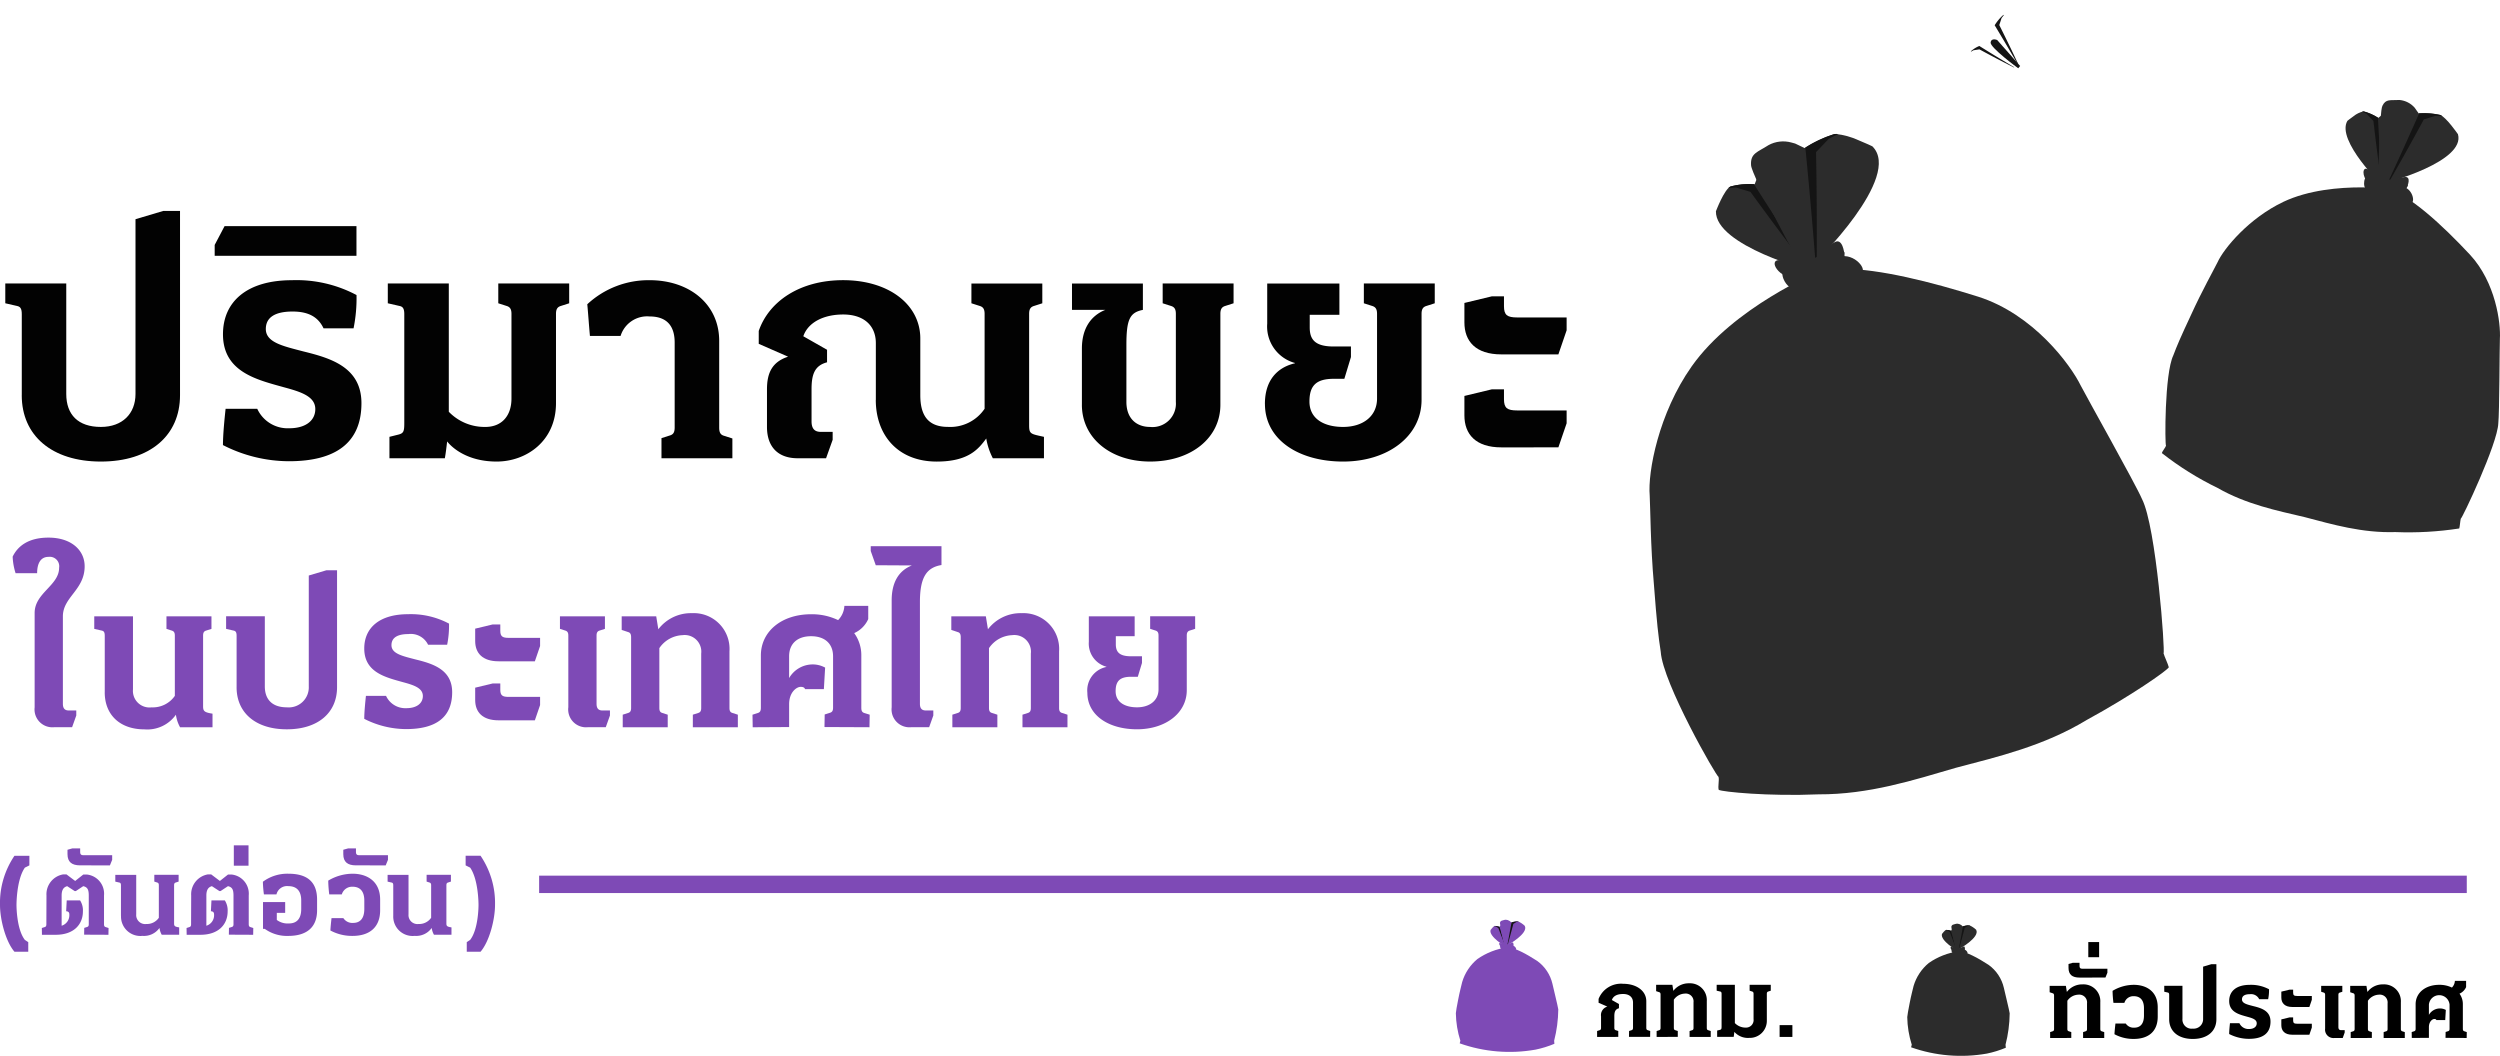 <svg xmlns="http://www.w3.org/2000/svg" xmlns:xlink="http://www.w3.org/1999/xlink" width="374.039" height="157.984" viewBox="0 0 374.039 157.984">
  <defs>
    <clipPath id="clip-path">
      <path id="Path_13357" data-name="Path 13357" d="M982.911,333.853l-.142.187a2.409,2.409,0,0,0-.725-.129c-.213.036-.628.607-.629.607-.3,1.006,2.317,2.538,2.335,2.53l.275-.048s.247-2.876-.027-2.927-.258-.282-.546-.382a.405.405,0,0,0-.135-.023.646.646,0,0,0-.406.184" transform="translate(-981.391 -333.669)" fill="none"/>
    </clipPath>
    <linearGradient id="linear-gradient" x1="-113.378" y1="89.649" x2="-113.262" y2="89.649" gradientUnits="objectBoundingBox">
      <stop offset="0" stop-color="#9357d4"/>
      <stop offset="0.51" stop-color="#874fc2"/>
      <stop offset="1" stop-color="#7e4ab6"/>
    </linearGradient>
    <clipPath id="clip-path-2">
      <rect id="Rectangle_3723" data-name="Rectangle 3723" width="1.731" height="3.115" fill="none"/>
    </clipPath>
    <clipPath id="clip-path-3">
      <path id="Path_13360" data-name="Path 13360" d="M972.925,343.185a7.047,7.047,0,0,0-2.275,3.44c-.075.348-.383,1.47-.6,2.632-.23,1.16-.293,1.564-.347,2.026a14.4,14.4,0,0,0,.676,4.129c0,.108-.1.277-.1.385a22.308,22.308,0,0,0,11.342.941,15.2,15.2,0,0,0,2.827-.874c0-.108-.041-.346-.04-.453a19.715,19.715,0,0,0,.621-4.694c-.06-.461-.8-3.46-.87-3.809a5.845,5.845,0,0,0-2.282-3.44c-1.584-1.027-3.4-2.029-4.484-2.033a10.356,10.356,0,0,0-4.47,1.75" transform="translate(-969.675 -341.436)" fill="none"/>
    </clipPath>
    <linearGradient id="linear-gradient-2" x1="-27.361" y1="33.455" x2="-27.332" y2="33.455" gradientUnits="objectBoundingBox">
      <stop offset="0" stop-color="#9357d4"/>
      <stop offset="0.776" stop-color="#7e4ab6"/>
      <stop offset="1" stop-color="#7e4ab6"/>
    </linearGradient>
    <clipPath id="clip-path-4">
      <path id="Path_13361" data-name="Path 13361" d="M985.278,332.144c-.381.12-.6.087-.678.446a28.639,28.639,0,0,0,.638,3.337l.4.047c.029.012,3.32-1.819,2.668-2.951a3.519,3.519,0,0,0-1.016-.667,2.378,2.378,0,0,0-.652.082c-.185.043-.33.086-.33.086l-.24-.209a1.185,1.185,0,0,0-.6-.2.639.639,0,0,0-.194.029" transform="translate(-984.595 -332.115)" fill="none"/>
    </clipPath>
    <linearGradient id="linear-gradient-3" x1="-95.316" y1="105.443" x2="-95.219" y2="105.443" xlink:href="#linear-gradient"/>
    <clipPath id="clip-path-5">
      <path id="Path_13363" data-name="Path 13363" d="M984.784,340.586s-.117.463.109.5a5.666,5.666,0,0,0,1.484-.692c.174-.107.081-.2.081-.2a5.988,5.988,0,0,1-1.844-.208.36.36,0,0,0-.157-.047c-.242,0-.072.514.328.646" transform="translate(-984.345 -339.94)" fill="none"/>
    </clipPath>
    <linearGradient id="linear-gradient-4" x1="-242.299" y1="204.59" x2="-242.053" y2="204.59" xlink:href="#linear-gradient"/>
    <clipPath id="clip-path-6">
      <path id="Path_13366" data-name="Path 13366" d="M985.58,340.476c-.167.1-.081.195-.081.195a6.562,6.562,0,0,1,1.765.2c.438.212.267-.453-.174-.593,0,0,.1-.466-.109-.5h-.014a6.711,6.711,0,0,0-1.386.7" transform="translate(-985.477 -339.78)" fill="none"/>
    </clipPath>
    <linearGradient id="linear-gradient-5" x1="-185.215" y1="12.9" x2="-185.027" y2="12.9" xlink:href="#linear-gradient"/>
    <clipPath id="clip-path-7">
      <path id="Path_13368" data-name="Path 13368" d="M982.366,386.57l-.142.187a2.409,2.409,0,0,0-.725-.129c-.213.036-.628.607-.629.607-.3,1.005,2.316,2.538,2.335,2.53l.276-.048s.247-2.877-.027-2.927-.257-.282-.546-.382a.408.408,0,0,0-.134-.023.646.646,0,0,0-.407.184" transform="translate(-980.846 -386.386)" fill="none"/>
    </clipPath>
    <linearGradient id="linear-gradient-6" x1="-113.311" y1="85.689" x2="-113.196" y2="85.689" gradientUnits="objectBoundingBox">
      <stop offset="0" stop-color="#4a4a4a"/>
      <stop offset="0.51" stop-color="#383838"/>
      <stop offset="1" stop-color="#2c2c2c"/>
    </linearGradient>
    <clipPath id="clip-path-8">
      <rect id="Rectangle_3730" data-name="Rectangle 3730" width="1.732" height="3.115" fill="none"/>
    </clipPath>
    <clipPath id="clip-path-9">
      <path id="Path_13371" data-name="Path 13371" d="M972.38,395.9a7.046,7.046,0,0,0-2.275,3.44c-.076.348-.384,1.47-.6,2.632-.229,1.159-.293,1.564-.347,2.027a14.408,14.408,0,0,0,.675,4.128c0,.108-.1.278-.1.386a22.322,22.322,0,0,0,11.343.942,15.368,15.368,0,0,0,2.827-.874c0-.108-.042-.346-.041-.454a19.791,19.791,0,0,0,.621-4.694c-.06-.461-.8-3.46-.87-3.808a5.839,5.839,0,0,0-2.281-3.44c-1.584-1.028-3.4-2.029-4.484-2.034a10.371,10.371,0,0,0-4.47,1.75" transform="translate(-969.13 -394.152)" fill="none"/>
    </clipPath>
    <linearGradient id="linear-gradient-7" x1="-27.346" y1="31.966" x2="-27.318" y2="31.966" gradientUnits="objectBoundingBox">
      <stop offset="0" stop-color="#4a4a4a"/>
      <stop offset="0.776" stop-color="#2c2c2c"/>
      <stop offset="1" stop-color="#2c2c2c"/>
    </linearGradient>
    <clipPath id="clip-path-10">
      <path id="Path_13372" data-name="Path 13372" d="M984.733,384.861c-.38.12-.6.087-.677.446a28.443,28.443,0,0,0,.639,3.336l.4.047c.029.012,3.32-1.819,2.668-2.951a3.519,3.519,0,0,0-1.015-.667,2.36,2.36,0,0,0-.652.082c-.186.043-.33.086-.33.086l-.24-.209a1.182,1.182,0,0,0-.595-.2.633.633,0,0,0-.195.029" transform="translate(-984.051 -384.832)" fill="none"/>
    </clipPath>
    <linearGradient id="linear-gradient-8" x1="-95.273" y1="100.795" x2="-95.177" y2="100.795" xlink:href="#linear-gradient-6"/>
    <clipPath id="clip-path-11">
      <path id="Path_13374" data-name="Path 13374" d="M984.239,393.3s-.117.463.109.5a5.683,5.683,0,0,0,1.484-.693c.173-.107.08-.2.081-.2a6,6,0,0,1-1.845-.207.361.361,0,0,0-.157-.047c-.242,0-.071.514.328.646" transform="translate(-983.8 -392.657)" fill="none"/>
    </clipPath>
    <linearGradient id="linear-gradient-9" x1="-242.169" y1="195.51" x2="-241.923" y2="195.51" xlink:href="#linear-gradient-6"/>
    <clipPath id="clip-path-12">
      <path id="Path_13377" data-name="Path 13377" d="M985.035,393.193c-.167.1-.081.194-.081.194a6.567,6.567,0,0,1,1.765.2c.437.212.268-.454-.174-.594,0,0,.1-.465-.109-.494h-.015a6.717,6.717,0,0,0-1.386.7" transform="translate(-984.932 -392.497)" fill="none"/>
    </clipPath>
    <linearGradient id="linear-gradient-10" x1="-185.152" y1="12.352" x2="-184.964" y2="12.352" xlink:href="#linear-gradient-6"/>
    <clipPath id="clip-path-13">
      <path id="Path_13379" data-name="Path 13379" d="M812.81,32.873q-.214.536-.429,1.073l-.192-.005a10.691,10.691,0,0,0-3.419.349c-.963.453-2.18,3.707-2.186,3.708-.1,5.168,14.337,9,14.414,8.935l1.243-.591c.018,0-2.616-13.98-3.983-13.856s-1.594-1-3.093-1.093c-.043,0-.085,0-.127,0a2.9,2.9,0,0,0-2.228,1.484" transform="translate(-806.583 -31.389)" fill="none"/>
    </clipPath>
    <linearGradient id="linear-gradient-11" x1="-11.684" y1="23.611" x2="-11.669" y2="23.611" xlink:href="#linear-gradient-6"/>
    <clipPath id="clip-path-14">
      <rect id="Rectangle_3737" data-name="Rectangle 3737" width="12.271" height="12.926" fill="none"/>
    </clipPath>
    <clipPath id="clip-path-15">
      <path id="Path_13382" data-name="Path 13382" d="M800.71,79.432c.053.055-12.6,5.232-18.911,14.188-4.939,7.008-6.578,15.8-6.268,19.324.1,1.752.115,7.483.628,13.279.438,5.806.671,7.811,1.022,10.077.294,4.669,8.4,18.8,8.642,18.7.147.511-.123,1.453.034,1.961.552.3,7.424.992,14.941.671,7.529.032,14.2-2.125,20.512-3.965,6.36-1.678,13.186-3.265,19.621-7.173,6.6-3.6,11.948-7.328,12.266-7.871-.126-.517-.652-1.587-.789-2.1.266-.043-1.077-18.944-3.236-23.1-.892-2.109-8.349-15.368-9.144-16.931-1.552-3.178-7.113-10.7-15.359-13.32-7.052-2.22-14.786-4.165-20.243-4.165a14.343,14.343,0,0,0-3.716.417" transform="translate(-775.494 -79.015)" fill="none"/>
    </clipPath>
    <linearGradient id="linear-gradient-12" x1="-2.479" y1="4.87" x2="-2.476" y2="4.87" xlink:href="#linear-gradient-7"/>
    <clipPath id="clip-path-16">
      <path id="Path_13383" data-name="Path 13383" d="M835.459,15.91A18.572,18.572,0,0,0,831.017,18q-.708-.336-1.412-.674a5.786,5.786,0,0,0-.571-.156,4.6,4.6,0,0,0-3.4.384c-1.648,1.068-2.752,1.208-2.628,3.01.054,1.49,7.376,15.012,7.423,15q.975-.148,1.951-.3c.154.02,13.36-13,8.776-17.522,0,0-.948-.461-2.1-.924a11.034,11.034,0,0,0-3.335-.924,1.687,1.687,0,0,0-.264.019" transform="translate(-822.997 -15.891)" fill="none"/>
    </clipPath>
    <linearGradient id="linear-gradient-13" x1="-10.64" y1="22.221" x2="-10.627" y2="22.221" xlink:href="#linear-gradient-6"/>
    <clipPath id="clip-path-17">
      <path id="Path_13385" data-name="Path 13385" d="M835.252,71.977c-2.436-.5-.813,2.5,1.6,2.618a5.7,5.7,0,0,0,.155,1.112c.15.587.444,1.175,1.019,1.106,1.136-.123,5.467-4.5,6.131-5.242.681-.734.123-1.037.123-1.037.008.018-6.581,1.96-9.028,1.443" transform="translate(-834.046 -70.534)" fill="none"/>
    </clipPath>
    <linearGradient id="linear-gradient-14" x1="-40.652" y1="38.563" x2="-40.604" y2="38.563" xlink:href="#linear-gradient-6"/>
    <clipPath id="clip-path-18">
      <path id="Path_13386" data-name="Path 13386" d="M843.377,72.374c-1.813.72-3.83,1.439-4.779,1.294-.965-.134-1.06.64-.759,1.414.386.992,1.422,1.985,2.107,1.064a37.823,37.823,0,0,0,6.551-4.574c.446-.364.535-.511.369-.512a27.413,27.413,0,0,0-3.49,1.313" transform="translate(-837.687 -71.061)" fill="none"/>
    </clipPath>
    <linearGradient id="linear-gradient-15" x1="-25.307" y1="59.07" x2="-25.277" y2="59.07" xlink:href="#linear-gradient-6"/>
    <clipPath id="clip-path-19">
      <path id="Path_13388" data-name="Path 13388" d="M850.229,66.138c-1.028.15-5.063,4.445-5.734,5.143s-.128,1.029-.128,1.029,1.283-.357,2.9-.721a18.791,18.791,0,0,1,5.735-.661c2.356.431.673-2.506-1.605-2.587,0,0-.12-2.209-1.081-2.209a.666.666,0,0,0-.09.006" transform="translate(-844.166 -66.132)" fill="none"/>
    </clipPath>
    <linearGradient id="linear-gradient-16" x1="-4.109" y1="2.6" x2="-4.103" y2="2.6" xlink:href="#linear-gradient-6"/>
    <clipPath id="clip-path-20">
      <path id="Path_13390" data-name="Path 13390" d="M1102.369,6.045c-.513.355-.936.709-.938.709-1.726,2.928,5.3,9.787,5.365,9.777l.9.064c.011,0,3.022-8.851,2.2-9.222s-.589-1.088-1.418-1.626a1.658,1.658,0,0,0-1.51-.066,2.218,2.218,0,0,0-.318.152l-.593.476a7.8,7.8,0,0,0-2.179-.971l-.037,0a3.512,3.512,0,0,0-1.475.709" transform="translate(-1101.158 -5.336)" fill="none"/>
    </clipPath>
    <linearGradient id="linear-gradient-17" x1="-19.92" y1="20.39" x2="-19.902" y2="20.39" xlink:href="#linear-gradient-6"/>
    <clipPath id="clip-path-21">
      <rect id="Rectangle_3744" data-name="Rectangle 3744" width="3.041" height="11.062" fill="none"/>
    </clipPath>
    <clipPath id="clip-path-22">
      <path id="Path_13393" data-name="Path 13393" d="M1033.392,43.062c-5.094,2.417-8.874,6.919-9.837,9.039-.508,1.036-2.353,4.322-3.934,7.807-1.626,3.466-2.141,4.69-2.673,6.1-1.342,2.769-1.27,13.484-1.1,13.505-.081.341-.54.792-.615,1.134a46.2,46.2,0,0,0,8.339,5.215c4.3,2.453,8.816,3.373,13.027,4.362,4.185,1.1,8.607,2.394,13.555,2.237a49.561,49.561,0,0,0,9.569-.541c.095-.337.14-1.12.227-1.459.167.062,5.509-11.2,5.615-14.271.171-1.5.187-11.5.238-12.652.139-2.321-.615-8.424-4.489-12.594-4.176-4.467-9.112-9.034-12.508-9.894,0,.011-.42-.035-1.149-.08-.656-.041-1.561-.082-2.63-.082-3.187,0-7.826.363-11.637,2.171" transform="translate(-1015.234 -40.891)" fill="none"/>
    </clipPath>
    <linearGradient id="linear-gradient-18" x1="-5.107" y1="7.784" x2="-5.102" y2="7.784" xlink:href="#linear-gradient-7"/>
    <clipPath id="clip-path-23">
      <path id="Path_13394" data-name="Path 13394" d="M1119.711,0c-.039,0-.078,0-.117,0-1.289.079-1.966-.2-2.478.874-.451.87-.63,10.981-.6,10.987l1.214.46c.082.062,11.854-3.127,10.691-7.2-.006,0-1.741-2.543-2.671-2.89a10.79,10.79,0,0,0-2.99-.246l-.229.007-.59-.843A3.449,3.449,0,0,0,1119.719,0Z" transform="translate(-1116.514 0.001)" fill="none"/>
    </clipPath>
    <linearGradient id="linear-gradient-19" x1="-21.122" y1="28.726" x2="-21.103" y2="28.726" xlink:href="#linear-gradient-6"/>
    <clipPath id="clip-path-24">
      <path id="Path_13396" data-name="Path 13396" d="M1110.55,34.446s-.73,1.365-.045,1.65,4.585-.809,5.205-1.019.406-.555.406-.555-4.4-1.005-5.637-2.092a.94.94,0,0,0-.565-.285c-.636,0-.459,1.611.635,2.3" transform="translate(-1109.547 -32.145)" fill="none"/>
    </clipPath>
    <linearGradient id="linear-gradient-20" x1="-48.876" y1="58.252" x2="-48.832" y2="58.252" xlink:href="#linear-gradient-6"/>
    <clipPath id="clip-path-25">
      <path id="Path_13397" data-name="Path 13397" d="M1109.82,36.855c.009.617.294,1.234.882.974a24.87,24.87,0,0,0,5.231-.5c2.024-.349-4.037-.441-5.2-1.354a.628.628,0,0,0-.372-.153c-.362,0-.547.517-.539,1.035" transform="translate(-1109.82 -35.82)" fill="none"/>
    </clipPath>
    <linearGradient id="linear-gradient-21" x1="-78.137" y1="56.776" x2="-78.067" y2="56.776" xlink:href="#linear-gradient-6"/>
    <clipPath id="clip-path-26">
      <path id="Path_13399" data-name="Path 13399" d="M1113.432,37.141c-.6.193-.406.548-.406.548s4.183,1.005,5.393,2,1.2-1.217-.083-2c0,0,.685-1.384.042-1.64a.767.767,0,0,0-.262-.035,27.705,27.705,0,0,0-4.684,1.125" transform="translate(-1112.995 -36.016)" fill="none"/>
    </clipPath>
    <linearGradient id="linear-gradient-22" x1="-10.013" y1="4.016" x2="-10.004" y2="4.016" xlink:href="#linear-gradient-6"/>
    <clipPath id="clip-path-27">
      <path id="Path_13390-2" data-name="Path 13390" d="M1101.889,5.764c-.31.214-.565.428-.566.428-1.042,1.768,3.2,5.909,3.239,5.9l.545.038c.007,0,1.825-5.344,1.328-5.568s-.356-.657-.856-.982a1,1,0,0,0-.912-.04,1.335,1.335,0,0,0-.192.092l-.358.287a4.71,4.71,0,0,0-1.316-.586h-.023a2.12,2.12,0,0,0-.891.428" transform="translate(-1101.158 -5.336)" fill="none"/>
    </clipPath>
    <clipPath id="clip-path-28">
      <rect id="Rectangle_3744-2" data-name="Rectangle 3744" width="1.836" height="6.679" fill="none"/>
    </clipPath>
    <clipPath id="clip-path-29">
      <path id="Path_13393-2" data-name="Path 13393" d="M1026.2,42.2a13.786,13.786,0,0,0-5.939,5.458c-.307.625-1.421,2.609-2.375,4.713-.982,2.093-1.293,2.832-1.614,3.683-.81,1.672-.767,8.141-.664,8.154-.049.206-.326.478-.371.685a30.258,30.258,0,0,0,12.9,5.783,28.06,28.06,0,0,0,8.184,1.351,29.923,29.923,0,0,0,5.778-.326c.057-.2.084-.676.137-.881.1.037,3.326-6.76,3.39-8.616.1-.9.113-6.943.144-7.638a11.424,11.424,0,0,0-2.71-7.6c-2.521-2.7-5.5-5.454-7.552-5.973,0,.007-.253-.021-.694-.048-.4-.025-.943-.049-1.588-.049A17.092,17.092,0,0,0,1026.2,42.2" transform="translate(-1015.234 -40.891)" fill="none"/>
    </clipPath>
    <clipPath id="clip-path-30">
      <path id="Path_13394-2" data-name="Path 13394" d="M1118.444,0l-.071,0c-.778.048-1.187-.12-1.5.528a55.737,55.737,0,0,0-.361,6.634l.733.277c.049.037,7.157-1.888,6.455-4.344,0,0-1.051-1.536-1.613-1.745a6.514,6.514,0,0,0-1.805-.149l-.138,0L1119.791.7a2.083,2.083,0,0,0-1.342-.7Z" transform="translate(-1116.514 0.001)" fill="none"/>
    </clipPath>
    <clipPath id="clip-path-31">
      <path id="Path_13396-2" data-name="Path 13396" d="M1110.152,33.534s-.441.824-.027,1a11.137,11.137,0,0,0,3.143-.615c.379-.121.245-.335.245-.335a11.709,11.709,0,0,1-3.4-1.263.567.567,0,0,0-.341-.172c-.384,0-.277.973.383,1.389" transform="translate(-1109.547 -32.145)" fill="none"/>
    </clipPath>
    <clipPath id="clip-path-32">
      <path id="Path_13397-2" data-name="Path 13397" d="M1109.82,36.445c.006.372.177.745.532.588a15.015,15.015,0,0,0,3.158-.3c1.222-.211-2.437-.266-3.14-.818a.379.379,0,0,0-.225-.092c-.219,0-.331.312-.326.625" transform="translate(-1109.82 -35.82)" fill="none"/>
    </clipPath>
    <clipPath id="clip-path-33">
      <path id="Path_13399-2" data-name="Path 13399" d="M1113.259,36.7c-.365.117-.245.331-.245.331a12.854,12.854,0,0,1,3.256,1.208c.73.609.722-.735-.05-1.208,0,0,.414-.836.025-.99a.463.463,0,0,0-.158-.021,16.727,16.727,0,0,0-2.828.679" transform="translate(-1112.995 -36.016)" fill="none"/>
    </clipPath>
    <clipPath id="clip-path-34">
      <path id="Path_13364" data-name="Path 13364" d="M986.018,340.65a3.117,3.117,0,0,1-1.134.008c-.2-.087-.254.1-.217.289s.178.4.347.269a7.662,7.662,0,0,0,1.53-.539c.142-.062.141-.084.051-.084s-.324.028-.576.057" transform="translate(-984.656 -340.593)" fill="none"/>
    </clipPath>
    <linearGradient id="linear-gradient-29" x1="-492.4" y1="251.532" x2="-491.901" y2="251.532" xlink:href="#linear-gradient"/>
    <clipPath id="clip-path-35">
      <path id="Path_13375" data-name="Path 13375" d="M985.473,393.367a3.115,3.115,0,0,1-1.134.008c-.2-.087-.254.1-.218.289s.177.4.347.269a7.676,7.676,0,0,0,1.53-.54c.142-.063.14-.084.05-.084s-.324.029-.576.058" transform="translate(-984.111 -393.309)" fill="none"/>
    </clipPath>
    <linearGradient id="linear-gradient-30" x1="-491.903" y1="240.36" x2="-491.404" y2="240.36" xlink:href="#linear-gradient-6"/>
  </defs>
  <g id="Group_39358" data-name="Group 39358" transform="translate(-227.815 -5039.396)">
    <rect id="Rectangle_4141" data-name="Rectangle 4141" width="288.405" height="2.603" transform="translate(308.478 5170.407)" fill="#7e4ab6"/>
    <path id="Path_13986" data-name="Path 13986" d="M1017.37,361.671v-.883l.368-.118c.147-.044.221-.132.221-.353v-1.722a1.317,1.317,0,0,1,.942-1.457l-1.31-.574v-.574a3.6,3.6,0,0,1,3.679-2.266c2.017,0,3.459,1.074,3.459,2.6V360.3c0,.236.073.324.22.368l.368.118-.014.883h-3.164l.015-.883.368-.118c.147-.044.221-.147.221-.368v-3.768c0-.8-.559-1.281-1.472-1.281-.957,0-1.487.324-1.692.9l1.059.6v.633c-.559.147-.691.544-.691,1.207V360.3c0,.236.074.324.221.368l.368.118v.883Z" transform="translate(-550.603 4832.863)"/>
    <path id="Path_13987" data-name="Path 13987" d="M1037.349,361.579V360.7l.368-.118c.162-.044.221-.147.221-.353V355.25c0-.221-.059-.324-.221-.368l-.442-.147v-.957h2.429l.147.913a2.883,2.883,0,0,1,2.369-1.133,2.514,2.514,0,0,1,2.635,2.679v3.989c0,.206.059.309.221.353l.368.118v.883h-3.164V360.7l.368-.118c.162-.044.221-.147.221-.353V356.4a1.169,1.169,0,0,0-1.31-1.3,2.068,2.068,0,0,0-1.633.913v4.209c0,.206.059.309.22.353l.368.118v.883Z" transform="translate(-561.677 4832.955)"/>
    <path id="Path_13988" data-name="Path 13988" d="M1060.328,361.1c-.029.25-.059.515-.1.751h-2.473V360.9l.412-.1c.221-.059.251-.146.251-.515v-4.858c0-.265-.074-.338-.221-.368l-.515-.118v-.883h2.723v5.726a2.215,2.215,0,0,0,1.634.677,1.128,1.128,0,0,0,1.163-1.266v-3.783c0-.221-.074-.309-.221-.353l-.368-.118v-.883h3.164v.883l-.368.118c-.147.044-.221.133-.221.353V359.4a2.55,2.55,0,0,1-2.649,2.6,2.686,2.686,0,0,1-2.208-.9" transform="translate(-573.027 4832.68)"/>
    <rect id="Rectangle_4142" data-name="Rectangle 4142" width="1.913" height="1.766" transform="translate(494.072 5192.77)"/>
    <path id="Path_14017" data-name="Path 14017" d="M1017.278,413.322v-.883l.368-.118c.162-.044.221-.147.221-.353v-4.975c0-.221-.059-.324-.221-.368l-.442-.147v-.957h2.429l.147.913a2.884,2.884,0,0,1,2.369-1.133,2.514,2.514,0,0,1,2.635,2.679v3.989c0,.206.059.309.221.353l.368.118v.883h-3.164v-.883l.368-.118c.162-.044.221-.147.221-.353v-3.827a1.17,1.17,0,0,0-1.31-1.3,2.068,2.068,0,0,0-1.633.913v4.209c0,.206.058.309.22.353l.368.118v.883Z" transform="translate(-482.732 4781.373)"/>
    <path id="Path_14014" data-name="Path 14014" d="M1025.224,400.243c-1.089,0-1.649-.442-1.649-1.457v-.574l.618-.177h1.031v.5c0,.25.118.383.368.383h3.8v.6l-.294.721Z" transform="translate(-486.277 4785.414)"/>
    <rect id="Rectangle_4143" data-name="Rectangle 4143" width="1.619" height="2.266" transform="translate(540.257 5180.344)"/>
    <path id="Path_14018" data-name="Path 14018" d="M1038.716,412.854c.029-.53.088-1.074.147-1.6h1.545a1.4,1.4,0,0,0,1.266.619c.883,0,1.457-.545,1.457-1.811v-1.1c0-1.192-.544-1.8-1.531-1.8a1.4,1.4,0,0,0-1.4,1h-1.634a15.645,15.645,0,0,1-.132-1.8,6.221,6.221,0,0,1,3.164-.9c1.884,0,3.591.971,3.591,3.37v1.384c0,2.237-1.4,3.341-3.591,3.341a5.917,5.917,0,0,1-2.885-.706" transform="translate(-494.545 4781.279)"/>
    <path id="Path_14015" data-name="Path 14015" d="M1056.591,406.727v-3.621c0-.265-.074-.338-.221-.368l-.515-.118v-.883h2.723v4.931a1.363,1.363,0,0,0,1.545,1.472,1.412,1.412,0,0,0,1.545-1.472v-7.8l1.236-.368h.751v8.227c0,1.8-1.339,2.958-3.533,2.958s-3.532-1.162-3.532-2.958" transform="translate(-504.234 4785.154)"/>
    <path id="Path_14019" data-name="Path 14019" d="M1077.751,412.825c0-.486.074-1.207.118-1.619h1.413a1.494,1.494,0,0,0,1.428.868c.766,0,1.163-.368,1.163-.854,0-.559-.618-.765-1.383-.972-1.207-.338-2.738-.677-2.738-2.369,0-1.472,1.089-2.414,3.077-2.414a5.706,5.706,0,0,1,2.885.662,6.753,6.753,0,0,1-.133,1.487h-1.339a1.348,1.348,0,0,0-1.383-.751c-.766,0-1.193.25-1.193.78,0,.6.781.765,1.678,1,1.192.294,2.59.692,2.59,2.311,0,1.766-1.148,2.59-3.238,2.59a6.49,6.49,0,0,1-2.944-.721" transform="translate(-516.416 4781.279)"/>
    <path id="Path_14021" data-name="Path 14021" d="M1096.983,409.682c-1.148,0-1.649-.589-1.649-1.428v-.869l1.222-.294h.545v.442c0,.4.147.5.588.5h2.208v.574l-.368,1.075Zm0,4.15c-1.148,0-1.649-.589-1.649-1.428v-.868l1.222-.294h.545v.442c0,.4.147.5.588.5h2.208v.574l-.368,1.074Z" transform="translate(-526.197 4780.375)"/>
    <path id="Path_14022" data-name="Path 14022" d="M1109.36,412.2v-5.048c0-.221-.074-.309-.221-.353l-.368-.118V405.8h3.164v.883l-.368.118c-.147.044-.22.132-.22.353v4.8c0,.339.147.471.412.471h.53v.353l-.295.824h-1.266a1.256,1.256,0,0,1-1.369-1.4" transform="translate(-533.672 4781.097)"/>
    <path id="Path_14020" data-name="Path 14020" d="M1118.632,413.322v-.883l.368-.118c.162-.044.221-.147.221-.353v-4.975c0-.221-.059-.324-.221-.368l-.442-.147v-.957h2.429l.147.913a2.884,2.884,0,0,1,2.369-1.133,2.514,2.514,0,0,1,2.635,2.679v3.989c0,.206.059.309.221.353l.368.118v.883h-3.164v-.883l.368-.118c.162-.044.221-.147.221-.353v-3.827a1.17,1.17,0,0,0-1.31-1.3,2.068,2.068,0,0,0-1.633.913v4.209c0,.206.059.309.22.353l.368.118v.883Z" transform="translate(-539.117 4781.373)"/>
    <path id="Path_14016" data-name="Path 14016" d="M1147.535,411.793l-.015.883-3.165-.015.015-.883.368-.118c.147-.044.221-.132.221-.353v-3.621a1.551,1.551,0,0,0-3.09,0v1.531a1.921,1.921,0,0,1,1.545-.957,1.813,1.813,0,0,1,.986.221l-.089,1.516h-1.324c-.029-.1-.118-.162-.309-.162-.28,0-.809.368-.809,1.221v1.6l-2.561.015-.015-.883.368-.118c.147-.044.221-.132.221-.368v-3.68c0-1.693,1.457-2.9,3.532-2.9a4.247,4.247,0,0,1,1.9.412,1.53,1.53,0,0,0,.441-1h1.679v.927a1.942,1.942,0,0,1-.986.986,2.646,2.646,0,0,1,.5,1.575v3.68c0,.236.074.324.221.368Z" transform="translate(-550.652 4782.018)"/>
    <path id="Path_14117" data-name="Path 14117" d="M13.012,230.134V216.012c0-3.006,3.664-4.1,3.664-6.764a1.42,1.42,0,0,0-1.6-1.628c-1.159,0-1.691.971-1.691,2.442H10.162a9.324,9.324,0,0,1-.438-2.474c.752-1.566,2.348-2.849,5.354-2.849,3.413,0,5.417,1.879,5.417,4.29,0,3.539-3.257,4.6-3.257,7.484V229.6c0,.72.313,1,.877,1h1.127v.752l-.626,1.754H15.924a2.672,2.672,0,0,1-2.912-2.975" transform="translate(219.985 4915.093)" fill="#7e4ab6"/>
    <path id="Path_14112" data-name="Path 14112" d="M49.476,252.923v-8.454c0-.564-.156-.72-.47-.783l-1.1-.25v-1.879H53.7v10.928a2.484,2.484,0,0,0,2.787,2.693,4.008,4.008,0,0,0,3.476-1.722v-9.018c0-.47-.157-.658-.47-.752l-.783-.25v-1.879h6.732v1.879l-.783.25c-.313.094-.469.282-.469.752v10.584c0,.72.188.908,1.409,1.1v2.036H60.749a5.321,5.321,0,0,1-.626-1.879,5.245,5.245,0,0,1-4.7,2.192c-3.726,0-5.95-2.223-5.95-5.542" transform="translate(194.011 4890.05)" fill="#7e4ab6"/>
    <path id="Path_14003" data-name="Path 14003" d="M111.162,237.518v-7.7c0-.564-.156-.72-.47-.783l-1.1-.251V226.9h5.793v10.49c0,1.973,1.127,3.131,3.288,3.131a3,3,0,0,0,3.288-3.131V220.8l2.63-.783h1.6v17.5c0,3.82-2.85,6.294-7.515,6.294s-7.515-2.474-7.515-6.294" transform="translate(152.052 4904.702)" fill="#7e4ab6"/>
    <path id="Path_14004" data-name="Path 14004" d="M174.22,256.233c0-1.033.156-2.568.25-3.445h3.006a3.177,3.177,0,0,0,3.037,1.847c1.628,0,2.474-.783,2.474-1.816,0-1.19-1.315-1.628-2.943-2.067-2.568-.72-5.824-1.441-5.824-5.042,0-3.131,2.317-5.135,6.544-5.135a12.131,12.131,0,0,1,6.138,1.409,14.38,14.38,0,0,1-.282,3.163H183.77a2.868,2.868,0,0,0-2.943-1.6c-1.628,0-2.536.532-2.536,1.66,0,1.284,1.659,1.628,3.57,2.129,2.536.626,5.511,1.472,5.511,4.916,0,3.758-2.443,5.511-6.889,5.511a13.812,13.812,0,0,1-6.263-1.534" transform="translate(108.094 4890.716)" fill="#7e4ab6"/>
    <path id="Path_14005" data-name="Path 14005" d="M229.622,250.885c-2.442,0-3.507-1.253-3.507-3.037V246l2.6-.626h1.158v.939c0,.846.313,1.065,1.253,1.065h4.7V248.6l-.783,2.286Zm0,8.83c-2.442,0-3.507-1.253-3.507-3.037v-1.847l2.6-.626h1.158v.94c0,.845.313,1.065,1.253,1.065h4.7v1.221l-.783,2.286Z" transform="translate(72.795 4887.452)" fill="#7e4ab6"/>
    <path id="Path_13989" data-name="Path 13989" d="M267.023,255.176v-10.74c0-.47-.157-.658-.47-.752l-.783-.251v-1.879H272.5v1.879l-.783.251c-.313.094-.47.282-.47.752v10.208c0,.72.313,1,.877,1h1.127v.752l-.626,1.754h-2.693a2.672,2.672,0,0,1-2.912-2.975" transform="translate(45.822 4890.05)" fill="#7e4ab6"/>
    <path id="Path_13990" data-name="Path 13990" d="M294.811,257.153v-1.879l.783-.25c.344-.094.47-.313.47-.752V243.688c0-.469-.125-.689-.47-.783l-.939-.313v-2.036h5.167l.313,1.941a6.136,6.136,0,0,1,5.041-2.411,5.349,5.349,0,0,1,5.605,5.7v8.486c0,.438.125.658.47.752l.783.25v1.879H305.3v-1.879l.783-.25c.344-.094.469-.313.469-.752v-8.141a2.488,2.488,0,0,0-2.787-2.756,4.4,4.4,0,0,0-3.476,1.941v8.956c0,.438.125.658.47.752l.783.25v1.879Z" transform="translate(26.174 4891.05)" fill="#7e4ab6"/>
    <path id="Path_13991" data-name="Path 13991" d="M373.386,252.943l-.031,1.879-6.732-.031.031-1.879.783-.25c.313-.094.47-.282.47-.752v-7.7c0-1.879-1.221-3.006-3.288-3.006s-3.288,1.127-3.288,3.006v3.257a4.09,4.09,0,0,1,3.288-2.036,3.861,3.861,0,0,1,2.1.47l-.188,3.225h-2.818c-.063-.219-.25-.344-.658-.344-.595,0-1.722.783-1.722,2.6v3.413l-5.449.031-.031-1.879.783-.25c.313-.094.47-.282.47-.783v-7.828c0-3.6,3.1-6.169,7.515-6.169a9.033,9.033,0,0,1,4.039.877,3.261,3.261,0,0,0,.939-2.129h3.57v1.973a4.134,4.134,0,0,1-2.1,2.1,5.62,5.62,0,0,1,1.065,3.351v7.828c0,.5.157.689.47.783Z" transform="translate(-15.452 4893.38)" fill="#7e4ab6"/>
    <path id="Path_13992" data-name="Path 13992" d="M421.756,211.571c-2.223.376-3.225,1.816-3.225,5.542v15.218c0,.72.313,1,.877,1h1.127v.752l-.626,1.754h-2.693a2.672,2.672,0,0,1-2.912-2.975v-16c0-2.536.939-4.415,3.037-5.229l-5.417-.031-.752-2.129v-.721h10.584Z" transform="translate(-53.081 4912.362)" fill="#7e4ab6"/>
    <path id="Path_13993" data-name="Path 13993" d="M449.026,257.153v-1.879l.783-.25c.344-.094.47-.313.47-.752V243.688c0-.469-.125-.689-.47-.783l-.939-.313v-2.036h5.167l.313,1.941a6.136,6.136,0,0,1,5.041-2.411,5.349,5.349,0,0,1,5.605,5.7v8.486c0,.438.125.658.47.752l.783.25v1.879h-6.732v-1.879l.783-.25c.344-.094.47-.313.47-.752v-8.141a2.488,2.488,0,0,0-2.787-2.756,4.4,4.4,0,0,0-3.476,1.941v8.956c0,.438.125.658.47.752l.783.25v1.879Z" transform="translate(-78.724 4891.05)" fill="#7e4ab6"/>
    <path id="Path_13994" data-name="Path 13994" d="M512.514,252.985a3.569,3.569,0,0,1,2.85-3.851V249.1a3.586,3.586,0,0,1-2.63-3.726v-3.82h6.857v2.975h-2.818v1.19c0,1.065.407,1.816,2.255,1.816h1.659v1l-.626,2.067h-1c-1.659,0-2.317.626-2.317,2.16,0,1.66,1.409,2.411,3.194,2.411,1.91,0,3.225-1.033,3.225-2.693v-8.048c0-.47-.157-.658-.47-.752l-.783-.25v-1.879h6.732v1.879l-.783.25c-.313.094-.47.282-.47.752v8.173c0,3.445-3.194,5.855-7.453,5.855-4.165,0-7.421-2.035-7.421-5.48" transform="translate(-122.014 4890.05)" fill="#7e4ab6"/>
    <path id="Path_14113" data-name="Path 14113" d="M8.745,79.488V67.351c0-.888-.247-1.135-.74-1.233l-1.727-.395v-2.96H15.4V79.29c0,3.108,1.776,4.934,5.18,4.934,3.207,0,5.18-1.973,5.18-4.934V53.143l4.144-1.233h2.516V79.488c0,6.019-4.49,9.916-11.84,9.916s-11.84-3.9-11.84-9.916" transform="translate(222.329 5019.048)" fill="#020202"/>
    <path id="Path_14006" data-name="Path 14006" d="M108.1,108.973c0-1.628.247-4.045.395-5.427h4.736a5.006,5.006,0,0,0,4.785,2.911c2.565,0,3.9-1.233,3.9-2.862,0-1.875-2.072-2.565-4.637-3.256-4.045-1.134-9.176-2.269-9.176-7.942,0-4.934,3.651-8.091,10.311-8.091a19.111,19.111,0,0,1,9.669,2.22,22.664,22.664,0,0,1-.444,4.983h-4.489c-.789-1.677-2.22-2.516-4.637-2.516-2.565,0-4,.839-4,2.615,0,2.023,2.614,2.565,5.624,3.355,4,.987,8.683,2.319,8.683,7.745,0,5.92-3.848,8.683-10.854,8.683a21.755,21.755,0,0,1-9.867-2.417" transform="translate(153.073 4997.013)" fill="#020202"/>
    <path id="Path_14007" data-name="Path 14007" d="M104.24,63.446V61.818l1.48-2.812h19.733v4.44Z" transform="translate(155.695 5014.222)" fill="#020202"/>
    <path id="Path_14008" data-name="Path 14008" d="M194.11,109.479c-.1.839-.2,1.727-.345,2.516h-8.288v-3.207l1.382-.345c.74-.2.839-.493.839-1.727V90.436c0-.888-.247-1.135-.74-1.233l-1.727-.395v-2.96h9.127v19.191a7.432,7.432,0,0,0,5.476,2.269c2.417,0,3.9-1.628,3.9-4.243V90.387c0-.74-.247-1.036-.74-1.184l-1.233-.395v-2.96h10.607v2.96l-1.233.395c-.493.148-.74.444-.74,1.184v13.369c0,5.723-4.489,8.732-8.88,8.732-5.279,0-7.4-3.009-7.4-3.009" transform="translate(100.605 4995.964)" fill="#020202"/>
    <path id="Path_13995" data-name="Path 13995" d="M289.663,110.946v-3.009l1.233-.395c.543-.148.74-.493.74-1.184V93.63c0-2.27-.987-3.9-3.749-3.9a4.158,4.158,0,0,0-4.342,2.91h-4.588c-.147-1.578-.247-3.157-.394-4.736a13.467,13.467,0,0,1,9.324-3.6c5.92,0,10.41,3.552,10.41,9.077v12.974c0,.74.2,1.085.74,1.234l1.233.395v2.96Z" transform="translate(37.12 4997.013)" fill="#020202"/>
    <path id="Path_13996" data-name="Path 13996" d="M376.3,102.213V93.728c0-2.664-1.825-4.292-4.884-4.292-3.01,0-5.279,1.233-5.969,3.256l3.552,2.023v1.875c-1.875.493-2.319,1.825-2.319,4.045v4.785c0,1.135.493,1.579,1.382,1.579h1.776v1.184l-.987,2.762H364.6c-2.911,0-4.588-1.677-4.588-4.687v-5.624c0-2.417.74-4.095,3.157-4.884l-4.39-1.924V91.9c1.529-4.44,6.167-7.6,12.629-7.6,6.759,0,11.544,3.6,11.544,8.732v8.485c0,3.108,1.233,4.736,4.144,4.736a6.193,6.193,0,0,0,5.476-2.713V89.337c0-.74-.247-1.036-.74-1.184l-1.233-.395V84.8h10.607v2.96l-1.233.395c-.493.148-.74.444-.74,1.184v16.675c0,1.332.247,1.283,2.22,1.727v3.207h-7.647a9.961,9.961,0,0,1-.987-2.96c-1.135,1.53-2.615,3.453-7.4,3.453-5.871,0-9.127-4-9.127-9.226" transform="translate(-17.445 4997.013)" fill="#020202"/>
    <path id="Path_13997" data-name="Path 13997" d="M506.818,104V95.567c0-2.911,1.283-4.884,3.5-5.772h-4.983V85.848h10.607v3.947c-1.973.395-2.467,1.431-2.467,5.279v8.486c0,2.467,1.48,3.749,3.552,3.749a3.5,3.5,0,0,0,3.848-3.749V90.387c0-.74-.247-1.036-.74-1.184l-1.233-.395v-2.96h10.607v2.96l-1.233.395c-.493.148-.74.444-.74,1.184V104c0,4.934-4.342,8.486-10.508,8.486-5.969,0-10.212-3.552-10.212-8.486" transform="translate(-117.133 4995.964)" fill="#020202"/>
    <path id="Path_13998" data-name="Path 13998" d="M595.585,103.855c0-3.6,1.924-5.476,4.489-6.068v-.049a5.651,5.651,0,0,1-4.144-5.871V85.848h10.8v4.687h-4.44v1.875c0,1.678.642,2.862,3.552,2.862h2.615v1.579l-.987,3.256H605.9c-2.615,0-3.651.987-3.651,3.4,0,2.615,2.22,3.8,5.032,3.8,3.009,0,5.081-1.628,5.081-4.243V90.387c0-.74-.247-1.036-.74-1.184l-1.233-.395v-2.96h10.607v2.96l-1.233.395c-.493.148-.74.444-.74,1.184v12.876c0,5.427-5.032,9.226-11.741,9.226-6.562,0-11.692-3.207-11.692-8.634" transform="translate(-178.52 4995.964)" fill="#020202"/>
    <path id="Path_13983" data-name="Path 13983" d="M694.442,100.548c-3.848,0-5.525-1.973-5.525-4.785V92.852l4.095-.987h1.825v1.48c0,1.332.493,1.677,1.973,1.677h7.4v1.924l-1.233,3.6Zm0,13.912c-3.848,0-5.525-1.973-5.525-4.785v-2.91l4.095-.987h1.825v1.48c0,1.332.493,1.677,1.973,1.677h7.4v1.924l-1.233,3.6Z" transform="translate(-242.004 4991.87)" fill="#020202"/>
    <path id="Path_14120" data-name="Path 14120" d="M5.968,367.936c-1.336-1.556-2.165-4.855-2.165-7a12.577,12.577,0,0,1,2.165-7.359H8.2v1.438l-.677.338c-1.252,1.793-1.252,5.464-1.252,5.583s0,3.62,1.252,5.228l.508.338v1.438Z" transform="translate(224.012 4813.856)" fill="#7e4ab6"/>
    <path id="Path_14118" data-name="Path 14118" d="M33.357,370.32l-.017,1.015-3.637-.017.017-1.015.423-.135c.169-.051.254-.152.254-.406v-4.28c0-.846-.152-1.269-.829-1.421l-1.1.728h-.186l-1.116-.728c-.609.169-.829.643-.829,1.421v4.5a1.642,1.642,0,0,0,1.151-1.692c0-.288-.119-.457-.474-.474l.084-1.624h2a2.769,2.769,0,0,1,.423,1.624c0,2.03-1.421,3.519-4.06,3.519H23.392l-.017-1.015.423-.135c.169-.051.254-.152.254-.423l.017-4.314a3.013,3.013,0,0,1,2.487-3.147h.508l1.3.981,1.218-.964h.508a2.88,2.88,0,0,1,2.588,3.13v4.314c0,.271.084.372.254.423Z" transform="translate(210.699 4807.919)" fill="#7e4ab6"/>
    <path id="Path_14119" data-name="Path 14119" d="M37.277,352.671c-1.252,0-1.895-.508-1.895-1.675v-.66l.711-.2h1.184v.575c0,.288.135.44.423.44h4.365v.694l-.338.829Z" transform="translate(202.532 4816.196)" fill="#7e4ab6"/>
    <path id="Path_14114" data-name="Path 14114" d="M58.6,368.654v-4.568c0-.3-.085-.389-.254-.423l-.592-.136v-1.015h3.13v5.9a1.342,1.342,0,0,0,1.506,1.455,2.165,2.165,0,0,0,1.878-.931v-4.872c0-.254-.084-.355-.254-.406l-.423-.136v-1.015h3.637v1.015l-.423.136c-.169.051-.254.152-.254.406v5.718c0,.389.1.491.761.592v1.1H64.7a2.879,2.879,0,0,1-.338-1.015,2.834,2.834,0,0,1-2.538,1.184,2.9,2.9,0,0,1-3.214-2.994" transform="translate(187.312 4807.774)" fill="#7e4ab6"/>
    <path id="Path_14104" data-name="Path 14104" d="M101.068,370.32l-.017,1.015-3.637-.017.017-1.015.423-.135c.169-.051.254-.152.254-.406v-4.28c0-.846-.152-1.269-.829-1.421l-1.1.728h-.186l-1.116-.728c-.609.169-.829.643-.829,1.421v4.5A1.642,1.642,0,0,0,95.2,368.29c0-.288-.119-.457-.474-.474l.084-1.624h2a2.769,2.769,0,0,1,.423,1.624c0,2.03-1.421,3.519-4.06,3.519H91.1l-.017-1.015.423-.135c.169-.051.254-.152.254-.423l.017-4.314a3.013,3.013,0,0,1,2.487-3.147h.508l1.3.981,1.218-.964H97.8a2.88,2.88,0,0,1,2.588,3.13v4.314c0,.271.084.372.254.423Z" transform="translate(164.642 4807.919)" fill="#7e4ab6"/>
    <rect id="Rectangle_4144" data-name="Rectangle 4144" width="2.199" height="3.045" transform="translate(262.799 5165.872)" fill="#7e4ab6"/>
    <path id="Path_14009" data-name="Path 14009" d="M134.9,365.858v1.59c0,2.741-1.776,3.84-4.3,3.84a5.675,5.675,0,0,1-3.519-1.049h-.271v-4.01h3.316v1.607h-1.252V368.9a2.7,2.7,0,0,0,1.81.525c1.184,0,1.844-.711,1.844-2.166v-1.269c0-1.37-.626-2.148-1.929-2.148a1.628,1.628,0,0,0-1.776,1.235h-1.878a16.224,16.224,0,0,1-.152-1.894,6.148,6.148,0,0,1,3.807-1.2c2.5,0,4.3.948,4.3,3.874" transform="translate(140.355 4808.134)" fill="#7e4ab6"/>
    <path id="Path_14010" data-name="Path 14010" d="M157.689,370.477c.034-.609.1-1.235.169-1.844h1.776a1.6,1.6,0,0,0,1.455.711c1.015,0,1.675-.626,1.675-2.081v-1.269c0-1.37-.626-2.064-1.76-2.064a1.606,1.606,0,0,0-1.607,1.15H157.52a18.02,18.02,0,0,1-.152-2.064,7.154,7.154,0,0,1,3.637-1.032c2.165,0,4.128,1.117,4.128,3.874v1.59c0,2.572-1.607,3.84-4.128,3.84a6.8,6.8,0,0,1-3.316-.812" transform="translate(119.557 4808.134)" fill="#7e4ab6"/>
    <path id="Path_14011" data-name="Path 14011" d="M166.3,352.671c-1.252,0-1.895-.508-1.895-1.675v-.66l.711-.2H166.3v.575c0,.288.135.44.423.44h4.365v.694l-.338.829Z" transform="translate(114.772 4816.196)" fill="#7e4ab6"/>
    <path id="Path_14012" data-name="Path 14012" d="M185.985,368.654v-4.568c0-.3-.085-.389-.254-.423l-.592-.136v-1.015h3.13v5.9a1.342,1.342,0,0,0,1.506,1.455,2.165,2.165,0,0,0,1.878-.931v-4.872c0-.254-.084-.355-.254-.406l-.423-.136v-1.015h3.637v1.015l-.423.136c-.169.051-.254.152-.254.406v5.718c0,.389.1.491.761.592v1.1h-2.622a2.879,2.879,0,0,1-.338-1.015,2.834,2.834,0,0,1-2.538,1.184,2.9,2.9,0,0,1-3.214-2.994" transform="translate(100.667 4807.774)" fill="#7e4ab6"/>
    <path id="Path_14013" data-name="Path 14013" d="M221.809,367.936V366.5l.508-.338c1.252-1.607,1.252-5.109,1.252-5.228s0-3.79-1.252-5.583l-.677-.338v-1.438h2.233a12.578,12.578,0,0,1,2.166,7.359c0,2.149-.83,5.448-2.166,7Z" transform="translate(75.84 4813.856)" fill="#7e4ab6"/>
    <g id="Group_37927" data-name="Group 37927" transform="translate(450.803 5177.689)" clip-path="url(#clip-path)">
      <path id="Path_13356" data-name="Path 13356" d="M983.841,332.225l-3.363-1.407-.472,4.51,3.363,1.407Z" transform="translate(-980.621 -332.083)" fill="url(#linear-gradient)"/>
    </g>
    <path id="Path_13999" data-name="Path 13999" d="M986.429,334.89s-.208-.442-.5-.187.292,2.877.3,2.877l.224-.039q-.011-1.326-.021-2.651" transform="translate(-533.064 4843.489)" fill="#141414"/>
    <g id="Group_37929" data-name="Group 37929" transform="translate(451.379 5177.925)" clip-path="url(#clip-path-2)">
      <path id="Path_13359" data-name="Path 13359" d="M983.471,334.331a2.247,2.247,0,0,0-.706-.122.236.236,0,0,0-.077.03l.229.046.387.244q.516,1.385,1.078,2.766l.037.022q-.5-1.491-.949-2.985" transform="translate(-982.688 -334.202)" fill="#141414"/>
    </g>
    <g id="Group_37934" data-name="Group 37934" transform="translate(445.605 5181.136)" clip-path="url(#clip-path-3)">
      <rect id="Rectangle_3725" data-name="Rectangle 3725" width="15.718" height="15.719" transform="translate(-0.166 0)" fill="url(#linear-gradient-2)"/>
    </g>
    <g id="Group_37936" data-name="Group 37936" transform="translate(452.225 5176.998)" clip-path="url(#clip-path-4)">
      <rect id="Rectangle_3726" data-name="Rectangle 3726" width="4.582" height="5.031" transform="translate(-0.727 3.755) rotate(-80)" fill="url(#linear-gradient-3)"/>
    </g>
    <path id="Path_14000" data-name="Path 14000" d="M987.719,332.813a3.563,3.563,0,0,1,.957-.161.458.458,0,0,1,.114.032l-.31.059-.485.288q-.409,1.591-.861,3.178l-.046.026q.332-1.711.63-3.423" transform="translate(-533.758 4844.588)" fill="#141414"/>
    <g id="Group_37940" data-name="Group 37940" transform="translate(452.114 5180.473)" clip-path="url(#clip-path-5)">
      <rect id="Rectangle_3728" data-name="Rectangle 3728" width="1.803" height="2.577" transform="matrix(0.287, -0.958, 0.958, 0.287, -0.456, 1.084)" fill="url(#linear-gradient-4)"/>
    </g>
    <g id="Group_37944" data-name="Group 37944" transform="translate(452.616 5180.398)" clip-path="url(#clip-path-6)">
      <path id="Path_13365" data-name="Path 13365" d="M987.612,314.723l-1.061-21.276-1.3,21.14,1.061,21.276Z" transform="translate(-985.352 -314.005)" fill="url(#linear-gradient-5)"/>
    </g>
    <g id="Group_37946" data-name="Group 37946" transform="translate(518.34 5178.281)" clip-path="url(#clip-path-7)">
      <path id="Path_13367" data-name="Path 13367" d="M983.3,384.941l-3.364-1.407-.472,4.511,3.364,1.407Z" transform="translate(-980.076 -384.799)" fill="url(#linear-gradient-6)"/>
    </g>
    <path id="Path_14001" data-name="Path 14001" d="M985.884,387.606s-.209-.442-.5-.186.292,2.877.3,2.876l.224-.039q-.011-1.326-.021-2.651" transform="translate(-464.982 4791.364)" fill="#141414"/>
    <g id="Group_37948" data-name="Group 37948" transform="translate(518.916 5178.518)" clip-path="url(#clip-path-8)">
      <path id="Path_13370" data-name="Path 13370" d="M982.926,387.048a2.247,2.247,0,0,0-.706-.122.238.238,0,0,0-.077.03l.229.046.387.244q.516,1.385,1.078,2.766l.037.022q-.5-1.491-.949-2.985" transform="translate(-982.143 -386.92)" fill="#141414"/>
    </g>
    <g id="Group_37953" data-name="Group 37953" transform="translate(513.142 5181.725)" clip-path="url(#clip-path-9)">
      <rect id="Rectangle_3732" data-name="Rectangle 3732" width="15.718" height="15.72" transform="translate(-0.166 0)" fill="url(#linear-gradient-7)"/>
    </g>
    <g id="Group_37955" data-name="Group 37955" transform="translate(519.762 5177.59)" clip-path="url(#clip-path-10)">
      <rect id="Rectangle_3733" data-name="Rectangle 3733" width="4.581" height="5.031" transform="translate(-0.728 3.755) rotate(-80)" fill="url(#linear-gradient-8)"/>
    </g>
    <path id="Path_14002" data-name="Path 14002" d="M987.174,385.53a3.562,3.562,0,0,1,.957-.161.455.455,0,0,1,.114.032l-.31.059-.485.288q-.409,1.591-.861,3.178l-.046.026q.332-1.711.63-3.423" transform="translate(-465.676 4792.461)" fill="#141414"/>
    <g id="Group_37959" data-name="Group 37959" transform="translate(519.65 5181.062)" clip-path="url(#clip-path-11)">
      <rect id="Rectangle_3735" data-name="Rectangle 3735" width="1.803" height="2.577" transform="translate(-0.456 1.084) rotate(-73.3)" fill="url(#linear-gradient-9)"/>
    </g>
    <g id="Group_37963" data-name="Group 37963" transform="translate(520.153 5180.991)" clip-path="url(#clip-path-12)">
      <path id="Path_13376" data-name="Path 13376" d="M987.067,367.445l-1.061-21.271-1.3,21.136,1.061,21.271Z" transform="translate(-984.807 -366.728)" fill="url(#linear-gradient-10)"/>
    </g>
    <g id="Group_37965" data-name="Group 37965" transform="translate(484.542 5064.396)" clip-path="url(#clip-path-13)">
      <path id="Path_13378" data-name="Path 13378" d="M815.632,26.341l-18.791-2.373,3.02,17.979,18.791,2.373Z" transform="translate(-799.956 -26.341)" fill="url(#linear-gradient-11)"/>
    </g>
    <path id="Path_13984" data-name="Path 13984" d="M837.737,37.368s-1.571-1.825-2.627-.224c-1.089,1.611,5.17,13.268,5.205,13.256l1.01-.48q-1.8-6.276-3.589-12.553" transform="translate(-341.358 5029.538)" fill="#141414"/>
    <g id="Group_37967" data-name="Group 37967" transform="translate(486.402 5066.94)" clip-path="url(#clip-path-14)">
      <path id="Path_13381" data-name="Path 13381" d="M816.238,39.361a11.138,11.138,0,0,0-3.512.347,1.2,1.2,0,0,0-.326.245l1.149-.085q1.075.326,2.157.647,4.273,5.9,8.762,11.709l.2.054q-4.32-6.421-8.433-12.917" transform="translate(-812.4 -39.353)" fill="#141414"/>
    </g>
    <g id="Group_37972" data-name="Group 37972" transform="translate(474.6 5079.626)" clip-path="url(#clip-path-15)">
      <rect id="Rectangle_3739" data-name="Rectangle 3739" width="96.244" height="96.915" transform="matrix(0.964, -0.267, 0.267, 0.964, -20.61, 5.642)" fill="url(#linear-gradient-12)"/>
    </g>
    <g id="Group_37974" data-name="Group 37974" transform="translate(489.792 5059.438)" clip-path="url(#clip-path-16)">
      <rect id="Rectangle_3740" data-name="Rectangle 3740" width="24.642" height="21.788" transform="translate(-1.995 0.181) rotate(-5.507)" fill="url(#linear-gradient-13)"/>
    </g>
    <path id="Path_13985" data-name="Path 13985" d="M848.425,17.931a17.469,17.469,0,0,1,4.33-2.021,2.253,2.253,0,0,1,.585,0l-1.392.689q-.956,1-1.922,2.009.155,8.086.1,16.218l-.187.183q-.674-8.558-1.514-17.077" transform="translate(-350.501 5043.548)" fill="#141414"/>
    <g id="Group_37978" data-name="Group 37978" transform="translate(493.325 5076.913)" clip-path="url(#clip-path-17)">
      <rect id="Rectangle_3742" data-name="Rectangle 3742" width="6.598" height="12.151" transform="translate(-1.362 6.346) rotate(-88.805)" fill="url(#linear-gradient-14)"/>
    </g>
    <g id="Group_37980" data-name="Group 37980" transform="translate(494.489 5077.081)" clip-path="url(#clip-path-18)">
      <rect id="Rectangle_3743" data-name="Rectangle 3743" width="10.559" height="7.896" transform="translate(-1.403 0.274) rotate(-12.34)" fill="url(#linear-gradient-15)"/>
    </g>
    <g id="Group_37982" data-name="Group 37982" transform="translate(496.562 5075.505)" clip-path="url(#clip-path-19)">
      <path id="Path_13387" data-name="Path 13387" d="M803.369-162.257,767.73-269.633,791.847-156.07,827.485-48.693Z" transform="translate(-792.174 162.256)" fill="url(#linear-gradient-16)"/>
    </g>
    <g id="Group_37985" data-name="Group 37985" transform="translate(578.747 5056.063)">
      <g id="Group_37984" data-name="Group 37984" clip-path="url(#clip-path-20)">
        <path id="Path_13389" data-name="Path 13389" d="M1104.008-6l-11.891-8.847L1086.564.475l11.891,8.847Z" transform="translate(-1091.231 8.396)" fill="url(#linear-gradient-17)"/>
      </g>
    </g>
    <path id="Path_13391" data-name="Path 13391" d="M1121.52,12.049s-.31-1.553-1.432-.977c-1.144.571-1.33,9.269-1.305,9.274l.734.051q1-4.174,2-8.348" transform="translate(-534.398 5046.913)" fill="#141414"/>
    <g id="Group_37987" data-name="Group 37987" transform="translate(581.203 5056.065)">
      <g id="Group_37986" data-name="Group 37986" clip-path="url(#clip-path-21)">
        <path id="Path_13392" data-name="Path 13392" d="M1111.232,6.275a7.329,7.329,0,0,0-2.123-.937.794.794,0,0,0-.266.035l.685.322q.51.535,1.026,1.068.54,4.758,1.231,9.539l.1.1q-.4-5.074-.652-10.124" transform="translate(-1108.842 -5.338)" fill="#141414"/>
      </g>
    </g>
    <g id="Group_37992" data-name="Group 37992" transform="translate(551.269 5067.433)">
      <g id="Group_37991" data-name="Group 37991" clip-path="url(#clip-path-22)">
        <rect id="Rectangle_3746" data-name="Rectangle 3746" width="62.424" height="61.681" transform="translate(-12.099 48.723) rotate(-76.054)" fill="url(#linear-gradient-18)"/>
      </g>
    </g>
    <g id="Group_37994" data-name="Group 37994" transform="translate(583.658 5054.356)">
      <g id="Group_37993" data-name="Group 37993" clip-path="url(#clip-path-23)">
        <rect id="Rectangle_3747" data-name="Rectangle 3747" width="16.815" height="17.079" transform="translate(-4.695 10.314) rotate(-66.055)" fill="url(#linear-gradient-19)"/>
      </g>
    </g>
    <path id="Path_13395" data-name="Path 13395" d="M1125.7,6.22a11.486,11.486,0,0,1,3.133.242,1.478,1.478,0,0,1,.335.189l-1.02-.055q-.872.266-1.75.529-2.526,4.68-5.187,9.319l-.166.044q2.381-5.118,4.655-10.268" transform="translate(-535.939 5050.134)" fill="#141414"/>
    <g id="Group_37998" data-name="Group 37998" transform="translate(581.43 5064.636)">
      <g id="Group_37997" data-name="Group 37997" clip-path="url(#clip-path-24)">
        <rect id="Rectangle_3749" data-name="Rectangle 3749" width="7.252" height="8.238" transform="matrix(0.51, -0.86, 0.86, 0.51, -2.132, 3.144)" fill="url(#linear-gradient-20)"/>
      </g>
    </g>
    <g id="Group_38000" data-name="Group 38000" transform="translate(581.517 5065.812)">
      <g id="Group_37999" data-name="Group 37999" clip-path="url(#clip-path-25)">
        <rect id="Rectangle_3750" data-name="Rectangle 3750" width="4.565" height="8.452" transform="translate(-0.646 2.072) rotate(-72.888)" fill="url(#linear-gradient-21)"/>
      </g>
    </g>
    <g id="Group_38002" data-name="Group 38002" transform="translate(582.532 5065.874)">
      <g id="Group_38001" data-name="Group 38001" clip-path="url(#clip-path-26)">
        <path id="Path_13398" data-name="Path 13398" d="M1090.173-97.8l13.681-69.8-20.483,65.114-13.682,69.8Z" transform="translate(-1083.539 102.48)" fill="url(#linear-gradient-22)"/>
      </g>
    </g>
    <g id="Group_37985-2" data-name="Group 37985" transform="matrix(0.574, -0.819, 0.819, 0.574, 521.817, 5048.346)">
      <g id="Group_37984-2" data-name="Group 37984" clip-path="url(#clip-path-27)">
        <path id="Path_13389-2" data-name="Path 13389" d="M1097.1-9.51l-7.179-5.341L1086.564-5.6l7.179,5.341Z" transform="translate(-1089.382 10.954)" fill="url(#linear-gradient-17)"/>
      </g>
    </g>
    <path id="Path_13391-2" data-name="Path 13391" d="M1120.435,11.611s-.187-.938-.865-.59-.8,5.6-.788,5.6l.443.031q.6-2.52,1.21-5.04" transform="matrix(0.574, -0.819, 0.819, 0.574, -126.016, 5956.354)" fill="#141414"/>
    <g id="Group_37987-2" data-name="Group 37987" transform="matrix(0.574, -0.819, 0.819, 0.574, 522.668, 5047.132)">
      <g id="Group_37986-2" data-name="Group 37986" clip-path="url(#clip-path-28)">
        <path id="Path_13392-2" data-name="Path 13392" d="M1110.285,5.9A4.424,4.424,0,0,0,1109,5.337a.479.479,0,0,0-.16.021l.414.195q.308.323.62.645.326,2.873.743,5.759l.06.058q-.24-3.063-.394-6.112" transform="translate(-1108.842 -5.337)" fill="#141414"/>
      </g>
    </g>
    <g id="Group_37992-2" data-name="Group 37992" transform="matrix(0.574, -0.819, 0.819, 0.574, 517.924, 5065.873)">
      <g id="Group_37991-2" data-name="Group 37991" clip-path="url(#clip-path-29)">
        <rect id="Rectangle_3746-2" data-name="Rectangle 3746" width="37.689" height="37.24" transform="translate(-7.305 29.417) rotate(-76.054)" fill="url(#linear-gradient-18)"/>
      </g>
    </g>
    <g id="Group_37994-2" data-name="Group 37994" transform="matrix(0.574, -0.819, 0.819, 0.574, 522.673, 5045.325)">
      <g id="Group_37993-2" data-name="Group 37993" clip-path="url(#clip-path-30)">
        <rect id="Rectangle_3747-2" data-name="Rectangle 3747" width="10.152" height="10.312" transform="translate(-2.835 6.227) rotate(-66.055)" fill="url(#linear-gradient-19)"/>
      </g>
    </g>
    <path id="Path_13395-2" data-name="Path 13395" d="M1123.856,6.216a6.935,6.935,0,0,1,1.892.146.892.892,0,0,1,.2.114l-.616-.033q-.527.161-1.057.319-1.525,2.826-3.131,5.626l-.1.027q1.438-3.09,2.81-6.2" transform="matrix(0.574, -0.819, 0.819, 0.574, -123.934, 5960.043)" fill="#141414"/>
    <g id="Group_37998-2" data-name="Group 37998" transform="matrix(0.574, -0.819, 0.819, 0.574, 526.985, 5049.987)">
      <g id="Group_37997-2" data-name="Group 37997" clip-path="url(#clip-path-31)">
        <rect id="Rectangle_3749-2" data-name="Rectangle 3749" width="4.379" height="4.974" transform="matrix(0.51, -0.86, 0.86, 0.51, -1.287, 1.898)" fill="url(#linear-gradient-20)"/>
      </g>
    </g>
    <g id="Group_38000-2" data-name="Group 38000" transform="matrix(0.574, -0.819, 0.819, 0.574, 527.597, 5050.352)">
      <g id="Group_37999-2" data-name="Group 37999" clip-path="url(#clip-path-32)">
        <rect id="Rectangle_3750-2" data-name="Rectangle 3750" width="2.756" height="5.103" transform="translate(-0.39 1.251) rotate(-72.888)" fill="url(#linear-gradient-21)"/>
      </g>
    </g>
    <g id="Group_38002-2" data-name="Group 38002" transform="matrix(0.574, -0.819, 0.819, 0.574, 527.979, 5049.871)">
      <g id="Group_38001-2" data-name="Group 38001" clip-path="url(#clip-path-33)">
        <path id="Path_13398-2" data-name="Path 13398" d="M1082.057-125.454l8.26-42.141-12.367,39.313-8.26,42.141Z" transform="translate(-1078.052 128.281)" fill="url(#linear-gradient-22)"/>
      </g>
    </g>
    <g id="Group_37942" data-name="Group 37942" transform="translate(452.252 5180.762)" clip-path="url(#clip-path-34)">
      <rect id="Rectangle_3729" data-name="Rectangle 3729" width="0.888" height="2.095" transform="translate(-0.069 0.752) rotate(-86.834)" fill="url(#linear-gradient-29)"/>
    </g>
    <g id="Group_37961" data-name="Group 37961" transform="translate(519.789 5181.352)" clip-path="url(#clip-path-35)">
      <rect id="Rectangle_3736" data-name="Rectangle 3736" width="0.889" height="2.095" transform="matrix(0.055, -0.998, 0.998, 0.055, -0.069, 0.753)" fill="url(#linear-gradient-30)"/>
    </g>
  </g>
</svg>
